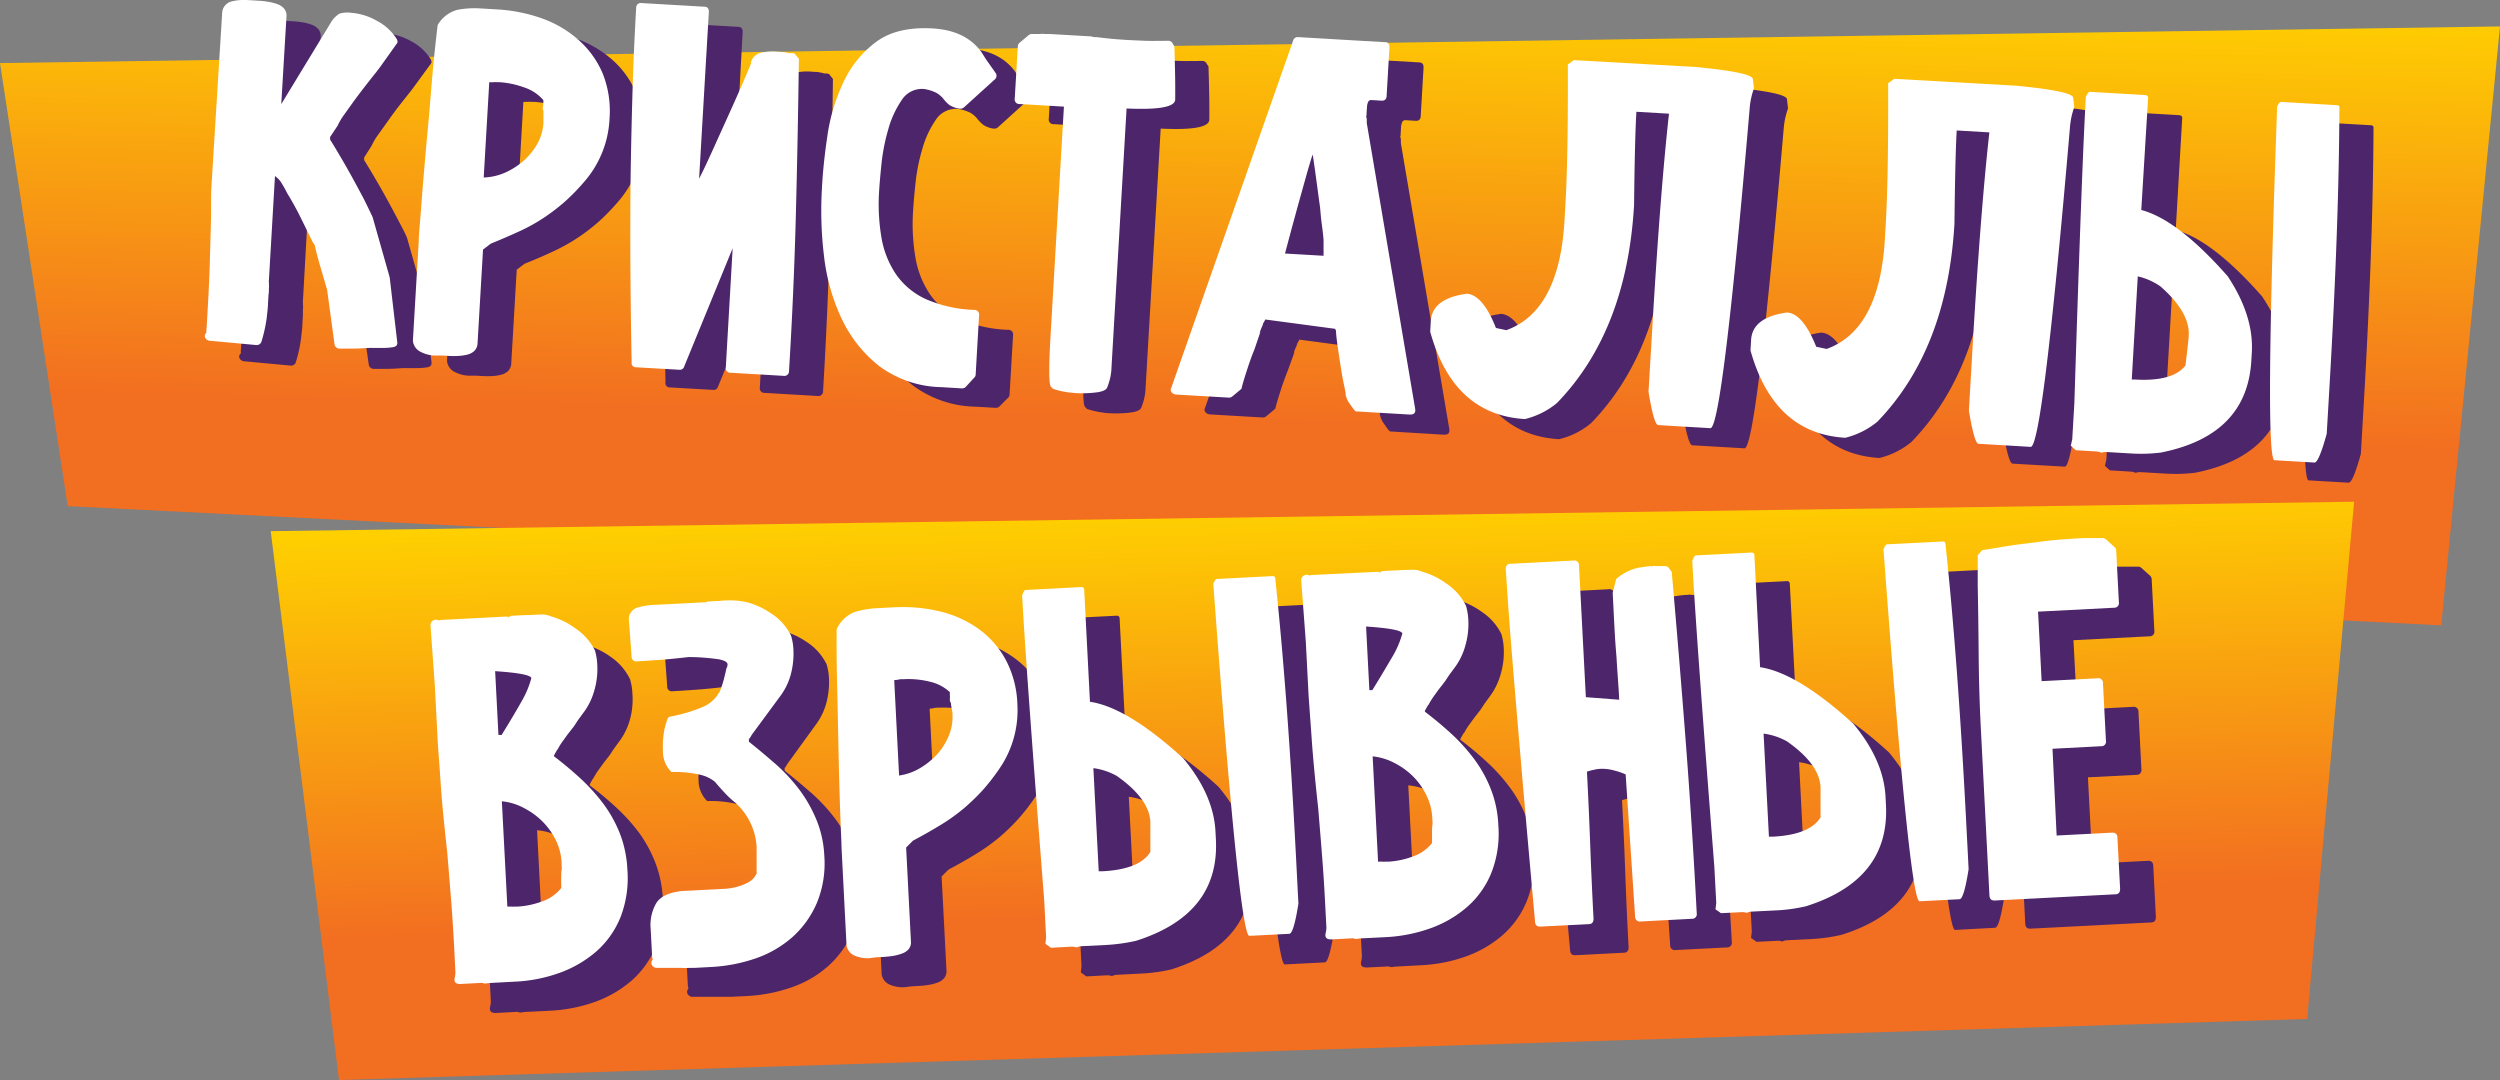 <?xml version="1.0" encoding="UTF-8"?> <svg xmlns="http://www.w3.org/2000/svg" xmlns:xlink="http://www.w3.org/1999/xlink" id="Layer_1" data-name="Layer 1" viewBox="0 0 365.04 157.7"><rect x="0" y="0" width="365.04" height="157.7" fill="#808080" stroke="none"/> <defs> <style>.cls-1{fill:url(#linear-gradient);}.cls-2{fill:#4c256a;}.cls-3{fill:#fff;}.cls-4{fill:url(#linear-gradient-2);}</style> <linearGradient id="linear-gradient" x1="-763.91" y1="-226.66" x2="-733.95" y2="-308.98" gradientTransform="matrix(0.95, -0.32, 0.32, 0.95, 977.09, 54.81)" gradientUnits="userSpaceOnUse"> <stop offset="0.25" stop-color="#f26e21"></stop> <stop offset="1" stop-color="#ffd100"></stop> </linearGradient> <linearGradient id="linear-gradient-2" x1="-744.33" y1="-212.27" x2="-712.91" y2="-286.28" gradientTransform="translate(958.84 35.08) rotate(-24.71)" xlink:href="#linear-gradient"></linearGradient> </defs> <polygon class="cls-1" points="9.89 73.9 0 9.21 365.04 3.86 356.46 91.31 9.89 73.9"></polygon> <path class="cls-2" d="M38.83,3.14A7.6,7.6,0,0,1,41,3l1.84.11a13,13,0,0,1,1.38.16,7.16,7.16,0,0,1,1.29.34,2.3,2.3,0,0,1,1,.68,1.63,1.63,0,0,1,.32,1.14l-.75,12.76L53.3,6.22A3.87,3.87,0,0,1,54.53,5a4,4,0,0,1,1.63-.14A9,9,0,0,1,60,6a7.44,7.44,0,0,1,2.86,2.6c.19.32.2.58,0,.77l-2.43,3.33-.5.66c-.55.7-1.14,1.43-1.75,2.22S57,17.16,56.48,17.9s-1,1.4-1.43,2a9.05,9.05,0,0,0-.77,1.35L53.17,23l0,.38c.47.75,1.12,1.83,1.94,3.24s1.83,3.23,3,5.46L59,33.78l.41.87,2.49,8.78L63,52.84c.08.46-.15.73-.66.8a10.44,10.44,0,0,1-1.59.11c-.54,0-1,0-1.43,0a.78.78,0,0,0-.27,0,.78.78,0,0,1-.27,0c-.78.06-1.51.1-2.21.11s-1.35,0-2,0a.72.72,0,0,1-.73-.66l-1.15-8.09v.08c-.3-1-.62-2.12-.94-3.22s-.6-2.17-.85-3.22l.07.09-.28-.48v.08l-1.9-3.86c-.62-1.24-1.26-2.4-1.92-3.46A16.34,16.34,0,0,0,46,29.59a3.28,3.28,0,0,0-.91-.94L44.23,44a.36.36,0,0,0,0,.19.27.27,0,0,1,0,.2,3.91,3.91,0,0,1,0,.85c0,.31,0,.57,0,.77l-.08,1.38c0,.46-.09,1.15-.2,2.07a20.41,20.41,0,0,1-.73,3.35.73.73,0,0,1-.81.57l-6.67-.62a.82.82,0,0,1-.75-.43.57.57,0,0,1,.2-.75s-.07-.19,0-.7l.19-3.15c.12-2.11.21-4.17.28-6.2s.13-4.4.19-7.12c0-.77,0-1.61,0-2.51s.06-1.7.1-2.42L37.43,4.68A1.82,1.82,0,0,1,38.83,3.14Z"></path> <path class="cls-2" d="M66.11,38.21c0-.77.13-2,.25-3.61s.27-3.51.45-5.61.36-4.3.57-6.6.41-4.5.58-6.6.35-4,.52-5.6.31-2.84.41-3.6a4.74,4.74,0,0,1,2.9-2.22,12.94,12.94,0,0,1,3.33-.19l2.38.14a23,23,0,0,1,6.6,1.31,16.15,16.15,0,0,1,5.33,3.12,13.48,13.48,0,0,1,3.49,4.91,14.74,14.74,0,0,1,1,6.66,15,15,0,0,1-3.78,9.26,30.39,30.39,0,0,1-2.67,2.74,28.86,28.86,0,0,1-2.91,2.26,26.93,26.93,0,0,1-3.51,2q-1.95.93-4.47,1.94l-1.13.86-.8,13.69a1.63,1.63,0,0,1-.45,1.09,2.22,2.22,0,0,1-1,.55,6.76,6.76,0,0,1-1.32.2,12.89,12.89,0,0,1-1.39,0l-1.07-.06H68.31a4.82,4.82,0,0,1-1.9-.53,2,2,0,0,1-1.14-1.65ZM76.42,14.9l-.81,13.91A8.15,8.15,0,0,0,78.86,28a10.81,10.81,0,0,0,2.73-1.81,9.47,9.47,0,0,0,1.91-2.47,7.09,7.09,0,0,0,.83-2.92c0-.16,0-.39,0-.7s0-.67,0-1.08a.68.68,0,0,1-.09-.47,5.51,5.51,0,0,0,.08-.69l0-.39a6.27,6.27,0,0,0-2.82-1.85,12.26,12.26,0,0,0-3.58-.75l-.39,0a2.4,2.4,0,0,0-.46,0,3.53,3.53,0,0,1-.46,0Z"></path> <path class="cls-2" d="M121.62,11.52q-.14,11.55-.44,22.73t-1,22.85a.68.68,0,0,1-.81.72l-7.69-.45a.68.68,0,0,1-.73-.81l1-17.37-7.1,17.25a.66.66,0,0,1-.73.49l-6.3-.36a.62.62,0,0,1-.65-.74Q97.09,50,97,43.44t0-13.22q.09-6.72.28-13.33t.55-12.77a.68.68,0,0,1,.81-.73l9.15.53c.46,0,.68.3.65.82L107.1,29c.47-.9,1.07-2.16,1.81-3.79s1.5-3.32,2.3-5.08,1.52-3.38,2.17-4.88,1.1-2.56,1.34-3.16h-.07a2.06,2.06,0,0,1,1.55-1.49,8.08,8.08,0,0,1,1.94-.16l.92.06a3,3,0,0,1,.84.12.82.82,0,0,1,.31.06.44.44,0,0,0,.23.05l.3,0a.71.71,0,0,1,.3.1c.1.05.15.11.15.16Z"></path> <path class="cls-2" d="M125.79,22.79a27.36,27.36,0,0,1,2.35-7.88,15.37,15.37,0,0,1,4.73-5.86c2-1.5,4.72-2.16,8.1-2s5.76,1.34,7.28,3.44l.71,1.12,1.35,1.93a.69.69,0,0,1-.13,1l-4.48,4.06a.67.67,0,0,1-.36.17,1.42,1.42,0,0,1-.35,0,3.63,3.63,0,0,1-1.43-.55,5.26,5.26,0,0,1-.95-1,3.94,3.94,0,0,0-.92-.75,6,6,0,0,0-1.85-.57,3.5,3.5,0,0,0-3.22,1.63,14.06,14.06,0,0,0-1.94,4.2,27,27,0,0,0-1,5c-.18,1.69-.29,3-.35,4a29.24,29.24,0,0,0,.36,7,13.5,13.5,0,0,0,2.19,5.37,10.68,10.68,0,0,0,4.39,3.54,19.31,19.31,0,0,0,6.93,1.52.68.68,0,0,1,.72.82l-.51,8.68a.61.61,0,0,1-.25.45l-1.23,1.24a.73.73,0,0,1-.55.2l-3-.17a15.78,15.78,0,0,1-9.11-3.12,19.24,19.24,0,0,1-5.46-6.91,29.24,29.24,0,0,1-2.56-9.1,53.8,53.8,0,0,1-.33-9.59C125.08,28.31,125.36,25.64,125.79,22.79Z"></path> <path class="cls-2" d="M176.46,9.7c.07,2.32.11,4.1.12,5.33s0,2.06,0,2.47c-.06,1.08-2.43,1.5-7.1,1.28l-2.2,37.75a8.48,8.48,0,0,1-.64,3q-.18.45-1.23.66a16.86,16.86,0,0,1-3.37.15c-.1,0-.43,0-1-.1a11.41,11.41,0,0,1-2.14-.47.39.39,0,0,1-.29-.17l-.22-.24q-.42-.72,0-7.79l1.93-33.06-6.46-.38a.68.68,0,0,1-.72-.81l.44-7.61a.76.76,0,0,1,.27-.53l1.29-1.08a.75.75,0,0,1,.56-.2h1.23a1.84,1.84,0,0,1,.54,0l.69,0,5.69.33a2.9,2.9,0,0,1,.84.13l.39,0c.71.1,1.43.18,2.15.24s1.45.12,2.22.17c1,.06,1.94.1,2.89.13s2,0,3.2,0a.68.68,0,0,1,.67.43Z"></path> <path class="cls-2" d="M201.51,60.53c-.08-.36-.2-1-.36-1.75s-.31-1.69-.46-2.65-.29-1.89-.42-2.8-.2-1.62-.22-2.14l-.14-.24-10.18-1.36a3.83,3.83,0,0,1-.26.48,1.48,1.48,0,0,0-.18.49l.09-.3a.16.16,0,0,1,0,.11.17.17,0,0,0-.05.12,6.52,6.52,0,0,0-.45,1.13l.17-.3L188.08,54c-.42,1.06-.81,2.13-1.15,3.21s-.59,1.91-.72,2.47l-1.3,1.08a.77.77,0,0,1-.55.2l-7.69-.45a.91.91,0,0,1-.64-.31.55.55,0,0,1-.07-.66L193.8,8.86a.66.66,0,0,1,.73-.49l12.68.74c.46,0,.68.29.65.8l-.41,7c0,.51-.27.76-.74.73l-1.46-.09a.49.49,0,0,0-.52.32,2.51,2.51,0,0,0-.16.72l-.06,1.08c0,.21,0,.28-.09.23a1.29,1.29,0,0,1,.13.47l0,.54,7.06,41.68c.12.63-.16.92-.82.88L203,63c-.1,0-.38-.33-.82-1a3.38,3.38,0,0,1-.72-1.66ZM196.6,25.65c-.06.13-.21.63-.47,1.51s-.66,2.32-1.21,4.29-1.33,4.81-2.31,8.51l5.68.33s-.07-.11,0-.31,0-.44,0-.54V38c-.07-.73-.15-1.49-.26-2.3s-.19-1.59-.24-2.36l-.11-.78c-.18-1.35-.36-2.68-.54-4s-.33-2.35-.44-3.08v.08C196.69,25.49,196.66,25.53,196.6,25.65Z"></path> <path class="cls-2" d="M234.79,11.72l17.76,1q8.44.81,8.38,1.8l.15,1.32a11.4,11.4,0,0,0-.64,3.05q-4,46.67-5.72,46.57l-7.61-.44q-.62,0-1.42-4.87l.51-8.61q1.19-20.3,2.48-32l-4.76-.28q-.22,3.84-.34,13.63-1.07,18.38-11.25,28.89a11.47,11.47,0,0,1-4.69,2.35q-10.45-.62-13.83-12.76l.09-1.54q.19-3.3,5.25-4c1.54.08,2.95,1.76,4.25,5l1.53.32q7.73-2.79,8.49-16l.13-2.22q.4-6.93.36-20.58Z"></path> <path class="cls-2" d="M281.57,14.45l17.75,1q8.44.81,8.38,1.8l.16,1.32a11,11,0,0,0-.64,3q-4,46.67-5.73,46.57l-7.61-.44q-.61,0-1.41-4.87l.5-8.61q1.18-20.29,2.49-32L290.69,22q-.22,3.84-.33,13.63Q289.28,54,279.11,64.52a11.59,11.59,0,0,1-4.69,2.35Q264,66.26,260.58,54.11l.09-1.54q.19-3.3,5.25-4,2.31.12,4.26,5l1.52.32q7.73-2.79,8.5-16l.13-2.22q.41-6.93.35-20.58Z"></path> <path class="cls-2" d="M310.13,16.35l8.15.47c.25.07.37.2.36.41l-.95,16.37Q323,35,330.31,43.29q3.84,5.77,3.52,11.16l-.07,1.15q-.64,10.92-13.2,13.42a23.72,23.72,0,0,1-4.41.13l-3.61-.21a1.75,1.75,0,0,0-.7.11,2.08,2.08,0,0,0-.76-.19l-3-.18-.73-.66.21-.91.31-5.31Q309,27,309.55,17.08C309.78,16.58,310,16.34,310.13,16.35Zm7,26.94-.88,15.07.54,0q5.46.31,7.3-2c.28-2.3.45-3.76.48-4.37.13-2.26-1.25-4.65-4.13-7.19A9.58,9.58,0,0,0,317.12,43.29Zm20.93-25.47,8.15.47a.35.35,0,0,1,.36.41q-.06,16.82-1.42,40.19l-.43,7.38c-.78,2.83-1.38,4.24-1.79,4.21l-5.84-.34q-1.47-.09.39-51.66C337.7,18,337.89,17.81,338.05,17.82Z"></path> <path class="cls-3" d="M33.85.2A7.63,7.63,0,0,1,36,0l1.84.11a13,13,0,0,1,1.38.16,7.16,7.16,0,0,1,1.29.34,2.24,2.24,0,0,1,1,.68,1.62,1.62,0,0,1,.32,1.13L41.07,15.2,48.32,3.28A3.87,3.87,0,0,1,49.55,2a4,4,0,0,1,1.63-.14,9,9,0,0,1,3.87,1.19,7.48,7.48,0,0,1,2.85,2.6c.19.32.2.58,0,.77L55.5,9.79l-.5.66c-.55.69-1.14,1.43-1.75,2.22S52.06,14.22,51.5,15s-1,1.4-1.43,2a9.05,9.05,0,0,0-.77,1.35L48.2,20l0,.38c.47.75,1.12,1.83,1.94,3.24s1.82,3.23,3,5.46L54,30.84l.41.87,2.49,8.78L58,49.9c.08.46-.14.73-.66.8a9.31,9.31,0,0,1-1.59.1c-.54,0-1,0-1.43,0a.78.78,0,0,0-.27,0,.78.78,0,0,1-.27,0c-.78.06-1.51.1-2.21.1s-1.34,0-2,0a.73.73,0,0,1-.73-.66L47.75,42.2v.08c-.3-1.05-.61-2.12-.94-3.22s-.6-2.17-.85-3.22l.07.09-.28-.48v.08l-1.9-3.86c-.62-1.24-1.26-2.4-1.92-3.46a16.34,16.34,0,0,0-.87-1.56,3.28,3.28,0,0,0-.91-.94L39.26,41a.31.31,0,0,0,0,.19.27.27,0,0,1,0,.2,3.91,3.91,0,0,1,0,.85c0,.31,0,.56-.05.76l-.08,1.39c0,.46-.09,1.15-.19,2.07a21.69,21.69,0,0,1-.74,3.35.73.73,0,0,1-.81.57l-6.67-.62a.82.82,0,0,1-.75-.43.59.59,0,0,1,.2-.76c-.05.05-.07-.18,0-.69l.18-3.16c.12-2.1.22-4.16.28-6.19s.13-4.4.19-7.12c0-.77,0-1.61,0-2.51s.06-1.71.1-2.42L32.45,1.73A1.82,1.82,0,0,1,33.85.2Z"></path> <path class="cls-3" d="M61.14,35.27c0-.77.12-2,.25-3.62s.26-3.5.44-5.6.36-4.3.58-6.6.4-4.5.57-6.6.35-4,.52-5.6.31-2.84.41-3.6a4.74,4.74,0,0,1,2.9-2.22,13.39,13.39,0,0,1,3.33-.2l2.38.14a23.65,23.65,0,0,1,6.6,1.31,16.18,16.18,0,0,1,5.33,3.13A13.62,13.62,0,0,1,88,10.72a14.86,14.86,0,0,1,1,6.65,15.05,15.05,0,0,1-3.78,9.27,30.39,30.39,0,0,1-2.67,2.74,29.18,29.18,0,0,1-2.91,2.26,26.29,26.29,0,0,1-3.51,2q-2,.93-4.47,1.94l-1.13.86-.8,13.69a1.63,1.63,0,0,1-.45,1.09,2.23,2.23,0,0,1-1,.55,7,7,0,0,1-1.33.2,12.69,12.69,0,0,1-1.38,0l-1.08-.06H63.33a4.82,4.82,0,0,1-1.9-.53,2,2,0,0,1-1.14-1.65ZM71.44,12l-.81,13.92a8.51,8.51,0,0,0,3.25-.77,10.81,10.81,0,0,0,2.73-1.81,9.72,9.72,0,0,0,1.92-2.47,7.08,7.08,0,0,0,.82-2.93q0-.23,0-.69c0-.31,0-.67,0-1.08a.68.68,0,0,1-.09-.47,4.09,4.09,0,0,0,.08-.69l0-.39a6.29,6.29,0,0,0-2.82-1.86A12.94,12.94,0,0,0,72.91,12l-.38,0a3.69,3.69,0,0,0-.47,0,2.36,2.36,0,0,1-.46,0Z"></path> <path class="cls-3" d="M116.65,8.57q-.15,11.57-.44,22.74t-1,22.85a.68.68,0,0,1-.81.72l-7.69-.45a.68.68,0,0,1-.73-.81l1-17.37L99.91,53.5a.66.66,0,0,1-.73.49l-6.3-.36a.62.62,0,0,1-.65-.74Q92.11,47,92.06,40.5t0-13.22q.09-6.72.28-13.33t.55-12.78a.68.68,0,0,1,.82-.72l9.14.53c.47,0,.68.3.65.81l-1.42,24.3c.47-.9,1.07-2.16,1.81-3.79s1.5-3.32,2.3-5.08,1.52-3.38,2.17-4.88,1.1-2.56,1.34-3.17h-.07a2,2,0,0,1,1.55-1.49,8.08,8.08,0,0,1,1.94-.16l.92.06a3,3,0,0,1,.84.12.82.82,0,0,1,.31.06.4.4,0,0,0,.22,0l.31,0a.73.73,0,0,1,.31.09c.09.06.14.12.14.17Z"></path> <path class="cls-3" d="M120.81,19.85A27.17,27.17,0,0,1,123.16,12a15.3,15.3,0,0,1,4.74-5.86c2-1.5,4.71-2.16,8.09-2s5.76,1.34,7.29,3.43L144,8.7l1.36,1.93a.71.71,0,0,1-.14,1l-4.48,4.06a.75.75,0,0,1-.36.17,2.18,2.18,0,0,1-.35,0,3.79,3.79,0,0,1-1.43-.55,5.25,5.25,0,0,1-.94-1,4.23,4.23,0,0,0-.93-.75,6,6,0,0,0-1.85-.57,3.51,3.51,0,0,0-3.22,1.63,14.31,14.31,0,0,0-1.94,4.2,28.73,28.73,0,0,0-1,5c-.17,1.68-.29,3-.35,4a29.24,29.24,0,0,0,.36,7,13.51,13.51,0,0,0,2.2,5.37,10.72,10.72,0,0,0,4.38,3.54,19.31,19.31,0,0,0,6.93,1.52.68.68,0,0,1,.72.81l-.5,8.69a.71.71,0,0,1-.26.45L141,56.51a.77.77,0,0,1-.55.2l-3-.18a15.7,15.7,0,0,1-9.11-3.11,19.19,19.19,0,0,1-5.46-6.92,29.09,29.09,0,0,1-2.56-9.1,54.58,54.58,0,0,1-.32-9.58Q120.17,24.13,120.81,19.85Z"></path> <path class="cls-3" d="M171.48,6.76c.07,2.32.11,4.1.12,5.33s0,2.06,0,2.47q-.09,1.6-7.1,1.28l-2.2,37.75a8.48,8.48,0,0,1-.64,3c-.11.3-.53.52-1.23.66a16.8,16.8,0,0,1-3.36.15l-1-.1a11.17,11.17,0,0,1-2.13-.47.43.43,0,0,1-.3-.17l-.22-.24q-.42-.72,0-7.8l1.93-33.05-6.45-.38a.68.68,0,0,1-.73-.82l.45-7.61a.75.75,0,0,1,.26-.52l1.29-1.08a.75.75,0,0,1,.56-.2h1.23a1.55,1.55,0,0,1,.54,0l.69,0,5.69.33a3.06,3.06,0,0,1,.85.13l.38,0c.72.09,1.43.17,2.15.24s1.46.12,2.22.17c1,.05,1.94.1,2.89.13s2,0,3.2,0a.67.67,0,0,1,.67.43Z"></path> <path class="cls-3" d="M196.53,57.59c-.08-.36-.2-1-.36-1.75s-.31-1.69-.46-2.65-.29-1.9-.42-2.81-.2-1.61-.22-2.13l-.14-.24-10.18-1.36a2.82,2.82,0,0,1-.26.48,1.75,1.75,0,0,0-.18.49l.09-.3a.16.16,0,0,1,0,.11.22.22,0,0,0-.05.12,7.48,7.48,0,0,0-.45,1.13l.17-.3-.93,2.72c-.42,1-.8,2.13-1.15,3.21s-.59,1.91-.72,2.47l-1.3,1.08a.77.77,0,0,1-.55.2l-7.69-.45a.91.91,0,0,1-.64-.31.55.55,0,0,1-.07-.66L188.82,5.92a.68.68,0,0,1,.73-.5l12.68.74c.46,0,.68.3.65.81l-.41,7c0,.51-.27.75-.73.73l-1.47-.09a.49.49,0,0,0-.52.32,2.2,2.2,0,0,0-.15.72l-.07,1.08c0,.2,0,.28-.09.22a1.18,1.18,0,0,1,.13.48l0,.54,7.06,41.68c.12.62-.16.92-.82.88L198,60.07c-.11,0-.38-.33-.83-1a3.35,3.35,0,0,1-.72-1.65Zm-4.91-34.88c-.05.12-.21.63-.47,1.51s-.66,2.32-1.21,4.29-1.33,4.81-2.31,8.51l5.69.33c-.06,0-.07-.11-.06-.31s0-.44,0-.54V35c-.06-.72-.15-1.48-.26-2.29s-.18-1.59-.24-2.36l-.11-.78c-.18-1.35-.36-2.68-.54-4s-.33-2.34-.44-3.07v.08C191.71,22.55,191.68,22.59,191.62,22.71Z"></path> <path class="cls-3" d="M229.81,8.78l17.76,1q8.44.81,8.38,1.8l.16,1.32a11,11,0,0,0-.64,3.05q-4,46.67-5.73,46.57l-7.61-.45q-.62,0-1.42-4.86l.51-8.61q1.18-20.3,2.48-32l-4.76-.28q-.23,3.84-.34,13.63-1.07,18.38-11.25,28.89a11.6,11.6,0,0,1-4.69,2.35q-10.46-.62-13.83-12.76l.09-1.54c.13-2.21,1.88-3.54,5.25-4,1.54.09,3,1.77,4.26,5l1.52.32q7.73-2.79,8.49-16l.13-2.23q.41-6.91.36-20.57Z"></path> <path class="cls-3" d="M276.59,11.51l17.75,1q8.45.81,8.38,1.8l.16,1.32a11.4,11.4,0,0,0-.64,3.05q-4,46.67-5.73,46.57l-7.61-.45q-.61,0-1.41-4.86l.5-8.61q1.18-20.3,2.49-32l-4.77-.28q-.22,3.84-.33,13.63-1.08,18.38-11.25,28.89a11.72,11.72,0,0,1-4.69,2.35Q259,63.32,255.6,51.17l.09-1.54c.13-2.21,1.88-3.54,5.25-4q2.31.14,4.26,5l1.52.32q7.72-2.79,8.5-16l.13-2.23q.4-6.91.35-20.57Z"></path> <path class="cls-3" d="M305.15,13.41l8.15.47c.25.07.38.2.36.41l-1,16.37q5.31,1.39,12.62,9.68,3.84,5.79,3.52,11.16l-.07,1.16q-.63,10.92-13.2,13.42a23.72,23.72,0,0,1-4.41.13L307.56,66a1.59,1.59,0,0,0-.7.11,2.08,2.08,0,0,0-.76-.19l-3-.18-.73-.66.21-.92.31-5.3q1.1-34.8,1.68-44.72C304.8,13.64,305,13.4,305.15,13.41Zm7,26.94-.88,15.07.54,0q5.46.31,7.3-2.05c.28-2.29.45-3.75.48-4.36.13-2.26-1.24-4.65-4.13-7.19A9.58,9.58,0,0,0,312.14,40.35Zm20.93-25.47,8.15.48a.33.33,0,0,1,.36.4q-.06,16.81-1.42,40.19l-.43,7.38c-.78,2.83-1.38,4.24-1.79,4.21l-5.84-.34q-1.47-.08.39-51.66C332.72,15.09,332.92,14.87,333.07,14.88Z"></path> <polygon class="cls-4" points="49.5 157.7 39.53 77.56 343.74 73.26 336.88 148.78 49.5 157.7"></polygon> <path class="cls-2" d="M68,95.49a.73.73,0,0,1,.39-.71.68.68,0,0,1,.81,0s.12-.08.38-.1L79,94.24c.31,0,.44,0,.39.13a2,2,0,0,0,.26-.17.62.62,0,0,1,.27-.09L81.68,94c1,0,1.78-.08,2.42-.09a3.54,3.54,0,0,1,1.52.27,11.58,11.58,0,0,1,3.52,1.71A8.33,8.33,0,0,1,92,99.19a8.45,8.45,0,0,1,.34,2.07A11,11,0,0,1,92,105a9.71,9.71,0,0,1-1.39,3l-1,1.37-.57.87-.94,1.21-.72,1a10.41,10.41,0,0,0-.78,1.27v-.07l-.49.87v.15a49.53,49.53,0,0,1,3.87,3.24,26.89,26.89,0,0,1,3.36,3.72A19.06,19.06,0,0,1,95.7,126a16.72,16.72,0,0,1,1.08,5.23,15.83,15.83,0,0,1-1,6.92,13.34,13.34,0,0,1-3.52,5,16.84,16.84,0,0,1-5.35,3.13,22.76,22.76,0,0,1-6.61,1.3l-3.38.17c-.31,0-.57.05-.77.08a.72.72,0,0,1-.54-.09l-3.23.17c-.67,0-.94-.26-.82-.88a4.11,4.11,0,0,0,.11-.78l-.18-3.61q-.17-3.24-.41-6.46c-.16-2.15-.38-4.73-.63-7.75v.07c-.19-1.73-.37-3.46-.54-5.17s-.3-3.32-.4-4.8-.19-2.8-.28-3.92-.14-2-.17-2.61l-.39-7.54Zm10.38,16c1.28-2.07,2.28-3.75,3-5a13.53,13.53,0,0,0,1.37-3.27c-.17-.45-1.94-.77-5.29-1l.48,9.3Zm8.75,18.6a8.36,8.36,0,0,0-.82-3.16,10.19,10.19,0,0,0-1.91-2.75,10.75,10.75,0,0,0-2.73-2,8.34,8.34,0,0,0-3.25-.95l.79,15.38h.16a3.53,3.53,0,0,1,.46,0,1.87,1.87,0,0,0,.39,0l.46,0a12.77,12.77,0,0,0,3.51-.72,6.19,6.19,0,0,0,2.9-2l0-.54a10.78,10.78,0,0,1,0-1.12c0-.33,0-.68.06-1a3,3,0,0,0,0-.62C87.17,130.31,87.17,130.16,87.16,130.06Z"></path> <path class="cls-2" d="M97,94.47a1.86,1.86,0,0,1,1.39-1.62,10.7,10.7,0,0,1,2-.33l7.77-.4s.08,0,.08.07a.67.67,0,0,1,.46-.18l1.76-.09a12.44,12.44,0,0,1,3.79.19,11.4,11.4,0,0,1,3.6,1.67A8.1,8.1,0,0,1,120.7,97a8.19,8.19,0,0,1,.34,2,11.79,11.79,0,0,1-.39,3.68,9.29,9.29,0,0,1-1.43,3L115,111.5l-.21.36a1.56,1.56,0,0,1-.22.28l0,.39c1.34,1.06,2.66,2.18,4,3.34a25.82,25.82,0,0,1,3.44,3.76,20.4,20.4,0,0,1,2.46,4.38,15.72,15.72,0,0,1,1.11,5.15,15.17,15.17,0,0,1-1.07,6.88,14.13,14.13,0,0,1-3.56,5,15.6,15.6,0,0,1-5.39,3.13,23.28,23.28,0,0,1-6.57,1.27l-2.23.11c-.77,0-1.51,0-2.23,0l-1.7,0-1.61,0a.8.8,0,0,1-.79-.38.62.62,0,0,1,.11-.81s-.08-.15-.11-.62l-.2-3.84a6.33,6.33,0,0,1,.81-3.78c.62-1,1.87-1.58,3.76-1.78l4.16-.21,1.92-.1a9.88,9.88,0,0,0,1.91-.29,7.26,7.26,0,0,0,1.7-.67,2.76,2.76,0,0,0,1.21-1.29l0-3.94v.08a9.37,9.37,0,0,0-3.11-6.47,15.94,15.94,0,0,1-1.46-1.36c-.43-.46-.87-.94-1.3-1.43l.08.07-.33-.36a5.29,5.29,0,0,0-2.1-1,16.13,16.13,0,0,0-4.22-.4A4.27,4.27,0,0,1,102,114a13.09,13.09,0,0,1,.08-2.24,9,9,0,0,1,.54-2.27c.08-.31.23-.47.43-.48a23.28,23.28,0,0,0,4.71-1.4,4.85,4.85,0,0,0,2.44-2.13v.08a12.25,12.25,0,0,0,.67-1.93c.17-.65.3-1.18.38-1.6v.08a.28.28,0,0,1,.06-.23.25.25,0,0,0,.07-.17l.06-.3q0-.54-1.35-.78a31.53,31.53,0,0,0-4.33-.32c-1.64.19-3.11.33-4.42.42s-2.34.16-3.11.2a.68.68,0,0,1-.81-.73Z"></path> <path class="cls-2" d="M128.05,127.79c0-.76-.09-2-.15-3.61s-.12-3.51-.18-5.62-.1-4.31-.15-6.63-.09-4.52-.14-6.62-.09-4-.1-5.62,0-2.86,0-3.63A4.82,4.82,0,0,1,130,93.54a13.54,13.54,0,0,1,3.29-.56l2.38-.12a23,23,0,0,1,6.7.58A16.24,16.24,0,0,1,148,96a13.27,13.27,0,0,1,4,4.5,14.7,14.7,0,0,1,1.73,6.5,15,15,0,0,1-2.74,9.63,29.43,29.43,0,0,1-2.35,3,30.82,30.82,0,0,1-2.65,2.57,27,27,0,0,1-3.27,2.36q-1.83,1.14-4.23,2.42l-1,1,.71,13.7a1.62,1.62,0,0,1-.33,1.13,2.2,2.2,0,0,1-1,.67,6.59,6.59,0,0,1-1.29.33,10.78,10.78,0,0,1-1.38.15l-1.08.06-1.07.13a4.93,4.93,0,0,1-2-.32,2,2,0,0,1-1.31-1.52Zm7.69-24.3.71,13.92a8.27,8.27,0,0,0,3.15-1.12,10.7,10.7,0,0,0,2.51-2.1,9.33,9.33,0,0,0,1.64-2.67,7.14,7.14,0,0,0,.5-3c0-.15,0-.38-.08-.69s-.09-.66-.17-1.07a.68.68,0,0,1-.14-.46,4.77,4.77,0,0,0,0-.69l0-.38a6.21,6.21,0,0,0-3-1.54,12.82,12.82,0,0,0-3.65-.36l-.38,0a3.62,3.62,0,0,0-.46.06,2.44,2.44,0,0,1-.46.07Z"></path> <path class="cls-2" d="M154.92,90.32l8.15-.42c.26,0,.4.16.41.37l.84,16.38q5.44.8,13.61,8.24,4.44,5.33,4.72,10.71l.06,1.15q.56,10.92-11.65,14.79a24,24,0,0,1-4.37.61l-3.61.19a1.42,1.42,0,0,0-.69.19,2.1,2.1,0,0,0-.77-.12l-3,.16-.8-.58.1-.93-.27-5.31q-2.72-34.71-3.23-44.63C154.6,90.6,154.77,90.33,154.92,90.32Zm9.9,26,.78,15.07.54,0c3.64-.18,6-1.13,7-2.82,0-2.32,0-3.79,0-4.4q-.18-3.39-4.9-6.69A9.4,9.4,0,0,0,164.82,116.34Zm18-27.61,8.15-.42a.35.35,0,0,1,.41.36q1.79,16.72,3,40.1l.38,7.38c-.47,2.91-.91,4.37-1.31,4.39l-5.85.3q-1.47.07-5.27-51.39C182.51,89,182.68,88.74,182.83,88.73Z"></path> <path class="cls-2" d="M195.21,88.94a.76.76,0,0,1,.39-.72.68.68,0,0,1,.81,0c0-.05.12-.08.38-.1l9.38-.48c.31,0,.44,0,.4.13a1.67,1.67,0,0,0,.26-.17.54.54,0,0,1,.26-.09l1.77-.09c1,0,1.78-.08,2.43-.09a3.49,3.49,0,0,1,1.51.27,11.47,11.47,0,0,1,3.52,1.71,8.35,8.35,0,0,1,2.91,3.28,8.45,8.45,0,0,1,.34,2.07,11.3,11.3,0,0,1-.43,3.72,9.93,9.93,0,0,1-1.38,3l-1,1.37-.57.87-.94,1.21-.73,1a10.41,10.41,0,0,0-.78,1.27V107l-.5.87v.16a49.4,49.4,0,0,1,3.87,3.23,26.2,26.2,0,0,1,3.35,3.72,18.92,18.92,0,0,1,2.42,4.39,16.05,16.05,0,0,1,1.08,5.22,15.69,15.69,0,0,1-1,6.92,13.23,13.23,0,0,1-3.52,5,16.73,16.73,0,0,1-5.35,3.13,22.69,22.69,0,0,1-6.6,1.3l-3.39.18a4.79,4.79,0,0,0-.76.08.84.84,0,0,1-.55-.09l-3.23.16c-.67,0-.94-.26-.81-.88a4.11,4.11,0,0,0,.11-.78l-.19-3.61q-.16-3.24-.41-6.46t-.63-7.75v.07c-.2-1.73-.38-3.46-.54-5.17s-.3-3.32-.4-4.8-.2-2.79-.28-3.92-.14-2-.17-2.61l-.39-7.54Zm10.39,16q1.92-3.11,3-5.05A13.63,13.63,0,0,0,210,96.58q-.27-.67-5.29-1l.47,9.31Zm8.74,18.6a8.35,8.35,0,0,0-.81-3.16,10,10,0,0,0-1.92-2.75,10.35,10.35,0,0,0-2.73-2,8.34,8.34,0,0,0-3.25-.95l.8,15.38h.15a2.47,2.47,0,0,1,.47,0,2.56,2.56,0,0,0,.38,0l.46,0a12.77,12.77,0,0,0,3.51-.72,6.22,6.22,0,0,0,2.91-2l0-.54c0-.41,0-.78,0-1.12s0-.68.06-1a3.09,3.09,0,0,0,.05-.62C214.36,123.76,214.35,123.6,214.34,123.5Z"></path> <path class="cls-2" d="M249.27,87.69q1.11,12.59,2,24.84t1.6,25a.68.68,0,0,1-.73.81l-7.46.38a.68.68,0,0,1-.81-.73l-1.38-20.75a11.15,11.15,0,0,0-1.8-.6,6.32,6.32,0,0,0-1.86-.21,6.54,6.54,0,0,0-.88.12c-.34.07-.7.17-1.11.29q.29,5.46.48,10.77t.48,10.7c0,.51-.2.78-.66.8l-7.15.37c-.46,0-.7-.22-.73-.73q-.52-5.76-1.09-12.21t-1.14-13.17q-.59-6.7-1.12-13.36T225,87.32a.68.68,0,0,1,.73-.81l9.15-.47a.68.68,0,0,1,.81.73l1,19.23,4.88.36c-.07-1.18-.14-2.3-.22-3.38s-.14-2-.19-2.92c-.12-1.33-.21-2.66-.28-4s-.13-2.44-.16-3.16l-.11-2.15.51-2a7.26,7.26,0,0,1,2.93-1.59,15.6,15.6,0,0,1,2.22-.3s.13,0,.23,0a.45.45,0,0,1,.38,0,.79.79,0,0,1,.2,0,.35.35,0,0,0,.19,0,1.12,1.12,0,0,1,.27,0l.2,0a.51.51,0,0,1,.23,0,.39.39,0,0,0,.23,0,.75.75,0,0,1,.55.2Z"></path> <path class="cls-2" d="M252.78,85.27l8.16-.42c.25,0,.39.17.4.37l.85,16.38q5.43.81,13.61,8.24,4.44,5.32,4.71,10.71l.06,1.15q.57,10.94-11.65,14.79a24.75,24.75,0,0,1-4.36.62l-3.62.18a1.5,1.5,0,0,0-.68.19,1.92,1.92,0,0,0-.78-.11l-3,.15-.8-.57.11-.94-.28-5.3Q252.8,96,252.29,86.07C252.46,85.55,252.63,85.28,252.78,85.27Zm9.91,26,.77,15.08.54,0q5.46-.28,7-2.83c0-2.32,0-3.78,0-4.4-.11-2.25-1.75-4.48-4.89-6.69A9.66,9.66,0,0,0,262.69,111.29Zm18-27.61,8.16-.42a.34.34,0,0,1,.4.37q1.78,16.71,3,40.09l.38,7.39c-.46,2.9-.9,4.36-1.31,4.38l-5.85.31q-1.45.07-5.27-51.4C280.37,83.93,280.54,83.69,280.69,83.68Z"></path> <path class="cls-2" d="M294.67,84.5l2.14-.34c1.27-.22,2.42-.39,3.44-.52l2.95-.39q1.41-.18,2.91-.3t3.27-.21l1.19,0c.54,0,1,0,1.36,0h.23a.74.74,0,0,1,.55.21l1.21,1.09a.75.75,0,0,1,.26.53l.39,7.53a.68.68,0,0,1-.73.81l-11.08.57.53,10.16,8.15-.43a.69.69,0,0,1,.81.74l.43,8.38a.69.69,0,0,1-.73.81l-7.08.36.66,12.61,8.15-.42c.46,0,.7.22.73.73l.38,7.47c0,.51-.19.77-.65.8l-17.69.91c-.46,0-.7-.22-.73-.73l-1.25-24.3q-.29-5.46-.32-10.67c0-3.47-.07-6.87-.14-10.21V85.23Z"></path> <path class="cls-3" d="M62.86,91.32a.72.72,0,0,1,.39-.71.68.68,0,0,1,.81,0s.12-.08.38-.09l9.38-.49c.31,0,.44,0,.39.13a2,2,0,0,0,.26-.16.42.42,0,0,1,.27-.09l1.77-.09c1,0,1.78-.08,2.42-.09a3.26,3.26,0,0,1,1.52.27A11.13,11.13,0,0,1,84,91.74,8.37,8.37,0,0,1,86.88,95a8.79,8.79,0,0,1,.33,2.06,11,11,0,0,1-.42,3.72,9.66,9.66,0,0,1-1.39,3l-1,1.36-.57.88-.94,1.2-.72,1a9.68,9.68,0,0,0-.78,1.27v-.08l-.49.88v.15q2,1.52,3.86,3.23a28.09,28.09,0,0,1,3.36,3.72,18.92,18.92,0,0,1,2.42,4.39A16.72,16.72,0,0,1,91.61,127a15.79,15.79,0,0,1-1,6.91,13.26,13.26,0,0,1-3.52,5,16.84,16.84,0,0,1-5.35,3.13,22.11,22.11,0,0,1-6.61,1.3l-3.38.18a6.56,6.56,0,0,0-.77.08.77.77,0,0,1-.54-.09l-3.23.17c-.67,0-.94-.26-.82-.89a4,4,0,0,0,.11-.77l-.18-3.62q-.17-3.22-.41-6.45c-.17-2.15-.37-4.74-.63-7.76v.08c-.19-1.74-.37-3.47-.54-5.18s-.3-3.31-.4-4.8-.19-2.79-.28-3.92-.14-2-.17-2.61l-.39-7.54Zm10.38,16c1.28-2.07,2.28-3.76,3-5.05A13.74,13.74,0,0,0,77.59,99c-.17-.45-1.94-.77-5.29-1l.48,9.31ZM82,125.88a8.41,8.41,0,0,0-.82-3.16A10.34,10.34,0,0,0,79.26,120a10.75,10.75,0,0,0-2.73-2,8.52,8.52,0,0,0-3.25-1l.8,15.38h.15a3.54,3.54,0,0,1,.46,0,2.89,2.89,0,0,0,.39,0l.46,0a12.41,12.41,0,0,0,3.51-.72,6.12,6.12,0,0,0,2.9-2l0-.54a10.63,10.63,0,0,1,0-1.11c0-.34,0-.68.06-1a2.89,2.89,0,0,0,0-.62Z"></path> <path class="cls-3" d="M91.81,90.29a1.8,1.8,0,0,1,1.38-1.61,10.81,10.81,0,0,1,2-.34l7.77-.4A.07.07,0,0,1,103,88a.63.63,0,0,1,.46-.18l1.76-.09a12.11,12.11,0,0,1,3.79.19,11.47,11.47,0,0,1,3.6,1.66,8.06,8.06,0,0,1,2.9,3.25,8.19,8.19,0,0,1,.34,2,11.79,11.79,0,0,1-.39,3.68,9.29,9.29,0,0,1-1.43,3l-4.25,5.77c-.09.16-.17.28-.21.36a2,2,0,0,1-.22.28l0,.38c1.34,1.07,2.66,2.18,4,3.35a25.75,25.75,0,0,1,3.44,3.75,20.23,20.23,0,0,1,2.46,4.39,15.66,15.66,0,0,1,1.11,5.14,15.15,15.15,0,0,1-1.07,6.88,14.16,14.16,0,0,1-3.56,5,15.92,15.92,0,0,1-5.39,3.13,23.63,23.63,0,0,1-6.57,1.26l-2.23.12c-.77,0-1.51.05-2.23,0-.46,0-1,0-1.69,0s-1.21,0-1.62,0a.8.8,0,0,1-.79-.38.64.64,0,0,1,.11-.82c0,.05-.09-.15-.11-.61l-.2-3.85a6.34,6.34,0,0,1,.81-3.78c.62-1,1.87-1.57,3.76-1.78l4.16-.21,1.92-.1a9.07,9.07,0,0,0,1.91-.29,7.26,7.26,0,0,0,1.7-.67,2.76,2.76,0,0,0,1.21-1.29l0-3.93v.07a9.39,9.39,0,0,0-3.11-6.47,13.57,13.57,0,0,1-1.46-1.35c-.43-.46-.87-.94-1.3-1.44l.08.08-.33-.37a5.29,5.29,0,0,0-2.1-1,16.58,16.58,0,0,0-4.22-.4,4.25,4.25,0,0,1-1.24-3.1,13.16,13.16,0,0,1,.08-2.24,9.42,9.42,0,0,1,.54-2.26c.08-.31.23-.48.43-.49a23.16,23.16,0,0,0,4.71-1.39,4.91,4.91,0,0,0,2.44-2.14v.08a12.5,12.5,0,0,0,.67-1.92c.17-.65.3-1.19.38-1.6v.07a.28.28,0,0,1,.06-.23.23.23,0,0,0,.07-.16l.06-.31q0-.54-1.35-.78a31.56,31.56,0,0,0-4.34-.32c-1.63.19-3.1.33-4.41.43l-3.11.2a.69.69,0,0,1-.81-.73Z"></path> <path class="cls-3" d="M122.87,123.62c0-.77-.08-2-.14-3.62s-.12-3.51-.18-5.62-.1-4.31-.15-6.62-.09-4.52-.14-6.62-.09-4-.1-5.63,0-2.85,0-3.62a4.79,4.79,0,0,1,2.65-2.53,14,14,0,0,1,3.29-.56l2.38-.12a23.33,23.33,0,0,1,6.7.58,16.24,16.24,0,0,1,5.64,2.52,13.46,13.46,0,0,1,4,4.5,14.73,14.73,0,0,1,1.73,6.5,15,15,0,0,1-2.74,9.63,29.6,29.6,0,0,1-2.35,3,30.73,30.73,0,0,1-2.65,2.56,27,27,0,0,1-3.27,2.37c-1.22.75-2.63,1.56-4.23,2.41l-1,1,.7,13.69a1.59,1.59,0,0,1-.32,1.14,2.27,2.27,0,0,1-1,.66,7.39,7.39,0,0,1-1.29.34q-.69.1-1.38.15l-1.08.05-1.07.14a4.94,4.94,0,0,1-1.95-.33,2,2,0,0,1-1.31-1.51Zm7.7-24.3.71,13.92a8.18,8.18,0,0,0,3.14-1.13,10.76,10.76,0,0,0,2.52-2.09,9.22,9.22,0,0,0,1.63-2.67,7,7,0,0,0,.51-3c0-.15,0-.38-.08-.69s-.1-.66-.17-1.07a.59.59,0,0,1-.14-.45,4,4,0,0,0,0-.7v-.38a6.34,6.34,0,0,0-3-1.54,12.8,12.8,0,0,0-3.65-.35l-.38,0a1.82,1.82,0,0,0-.46.06,2.42,2.42,0,0,1-.46.06Z"></path> <path class="cls-3" d="M149.75,86.15l8.15-.43c.26,0,.4.16.41.37l.84,16.38q5.44.8,13.61,8.24,4.44,5.33,4.72,10.71l.06,1.15q.56,10.92-11.65,14.8a26,26,0,0,1-4.37.61l-3.61.18a1.54,1.54,0,0,0-.69.19,2.1,2.1,0,0,0-.77-.12l-3,.16-.8-.58.1-.93-.27-5.3q-2.72-34.73-3.23-44.64C149.43,86.42,149.6,86.15,149.75,86.15Zm9.9,26,.78,15.07.54,0q5.46-.28,7-2.83c0-2.32,0-3.78,0-4.4q-.18-3.37-4.9-6.69A9.59,9.59,0,0,0,159.65,112.16Zm18-27.61,8.15-.42a.35.35,0,0,1,.41.37q1.78,16.71,3,40.09l.38,7.38c-.47,2.91-.91,4.37-1.32,4.39l-5.84.3q-1.47.08-5.27-51.39C177.34,84.8,177.51,84.56,177.66,84.55Z"></path> <path class="cls-3" d="M190,84.76a.73.73,0,0,1,.39-.71.68.68,0,0,1,.81,0s.12-.08.38-.09L201,83.5c.31,0,.44,0,.4.14l.26-.17a.39.39,0,0,1,.26-.09l1.77-.09c1-.05,1.78-.08,2.42-.09a3.23,3.23,0,0,1,1.52.27,11,11,0,0,1,3.52,1.71,8.28,8.28,0,0,1,2.91,3.28,8.86,8.86,0,0,1,.34,2.06,11.27,11.27,0,0,1-.43,3.72,9.66,9.66,0,0,1-1.39,3l-1,1.36-.58.88-.94,1.21-.72,1a10.63,10.63,0,0,0-.78,1.28v-.08l-.5.88v.15q2,1.52,3.87,3.23a27.34,27.34,0,0,1,3.35,3.72,18.92,18.92,0,0,1,2.42,4.39,16.17,16.17,0,0,1,1.08,5.23,15.64,15.64,0,0,1-1,6.91,13.15,13.15,0,0,1-3.52,5,16.73,16.73,0,0,1-5.35,3.13,22.69,22.69,0,0,1-6.6,1.31l-3.39.17a6.36,6.36,0,0,0-.76.08.78.78,0,0,1-.55-.09l-3.23.17c-.67,0-.94-.26-.82-.89a5.86,5.86,0,0,0,.12-.77l-.19-3.62q-.16-3.22-.41-6.45t-.63-7.76v.08c-.19-1.74-.37-3.47-.53-5.18s-.3-3.31-.4-4.8-.2-2.79-.28-3.91-.15-2-.18-2.62l-.39-7.53Zm10.39,16c1.28-2.07,2.27-3.76,3-5a13.84,13.84,0,0,0,1.38-3.28c-.18-.45-1.94-.77-5.3-1l.48,9.3Zm8.74,18.59a8.23,8.23,0,0,0-.82-3.16,10.05,10.05,0,0,0-1.91-2.75,10.58,10.58,0,0,0-2.73-2,8.7,8.7,0,0,0-3.24-1l.79,15.38h.15a2.46,2.46,0,0,1,.47,0,2.76,2.76,0,0,0,.38,0l.46,0a12.07,12.07,0,0,0,3.51-.72,6.15,6.15,0,0,0,2.91-2l0-.53c0-.41,0-.79,0-1.12s0-.68.06-1a3,3,0,0,0,0-.62Z"></path> <path class="cls-3" d="M244.1,83.52q1.11,12.58,2.05,24.83t1.6,25a.68.68,0,0,1-.73.81l-7.46.39a.69.69,0,0,1-.81-.73l-1.38-20.75a11.15,11.15,0,0,0-1.8-.6,6.32,6.32,0,0,0-1.86-.21,5.25,5.25,0,0,0-.88.12,10.85,10.85,0,0,0-1.11.29c.19,3.64.35,7.22.48,10.77s.29,7.1.48,10.69c0,.51-.19.78-.66.81l-7.15.36c-.46,0-.7-.22-.73-.73q-.52-5.76-1.09-12.2t-1.14-13.17q-.58-6.72-1.12-13.36t-.92-12.71a.67.67,0,0,1,.73-.81l9.15-.47a.68.68,0,0,1,.81.72l1,19.23,4.88.37c-.07-1.18-.14-2.31-.22-3.39s-.14-2-.19-2.92c-.12-1.33-.21-2.66-.28-4s-.13-2.44-.16-3.15l-.11-2.16.51-2a7.22,7.22,0,0,1,2.93-1.58,17.42,17.42,0,0,1,2.22-.31c.05.05.13.05.23,0a.54.54,0,0,1,.38,0l.2,0,.19,0a1.1,1.1,0,0,1,.27,0,.39.39,0,0,0,.2,0,.67.67,0,0,1,.23,0,.67.67,0,0,0,.23,0,.71.71,0,0,1,.55.2Z"></path> <path class="cls-3" d="M247.61,81.1l8.16-.42c.25,0,.39.16.4.36L257,97.42q5.43.81,13.61,8.25,4.44,5.33,4.71,10.7l.06,1.16q.57,10.92-11.65,14.79a24,24,0,0,1-4.36.61l-3.62.18a1.5,1.5,0,0,0-.68.19,2,2,0,0,0-.78-.11l-3,.15-.8-.57.11-.93-.28-5.31q-2.72-34.71-3.22-44.63C247.29,81.37,247.46,81.11,247.61,81.1Zm9.9,26,.78,15.07.54,0q5.46-.28,7-2.83c0-2.32,0-3.78,0-4.39-.11-2.26-1.75-4.49-4.89-6.69A9.45,9.45,0,0,0,257.51,107.12Zm18-27.62,8.16-.41a.33.33,0,0,1,.4.36q1.79,16.72,3,40.1l.38,7.38c-.46,2.9-.9,4.37-1.31,4.39l-5.85.3q-1.46.07-5.27-51.39C275.2,79.75,275.37,79.51,275.52,79.5Z"></path> <path class="cls-3" d="M289.44,80.33l2.14-.34c1.27-.22,2.42-.4,3.44-.53l3-.38c.95-.12,1.92-.23,2.92-.3s2.08-.15,3.26-.21l1.2,0c.54,0,1,0,1.35,0h.23a.77.77,0,0,1,.55.2l1.21,1.1a.69.69,0,0,1,.26.52l.39,7.54a.68.68,0,0,1-.73.81l-11.07.57.52,10.15,8.15-.42a.68.68,0,0,1,.81.73l.43,8.38a.67.67,0,0,1-.73.81l-7.07.37L300.3,122l8.15-.42c.46,0,.71.22.73.73l.39,7.46c0,.51-.19.78-.65.81l-17.69.91c-.46,0-.71-.22-.74-.73l-1.25-24.3c-.19-3.65-.29-7.2-.32-10.67s-.07-6.87-.14-10.21V81.06Z"></path> </svg> 